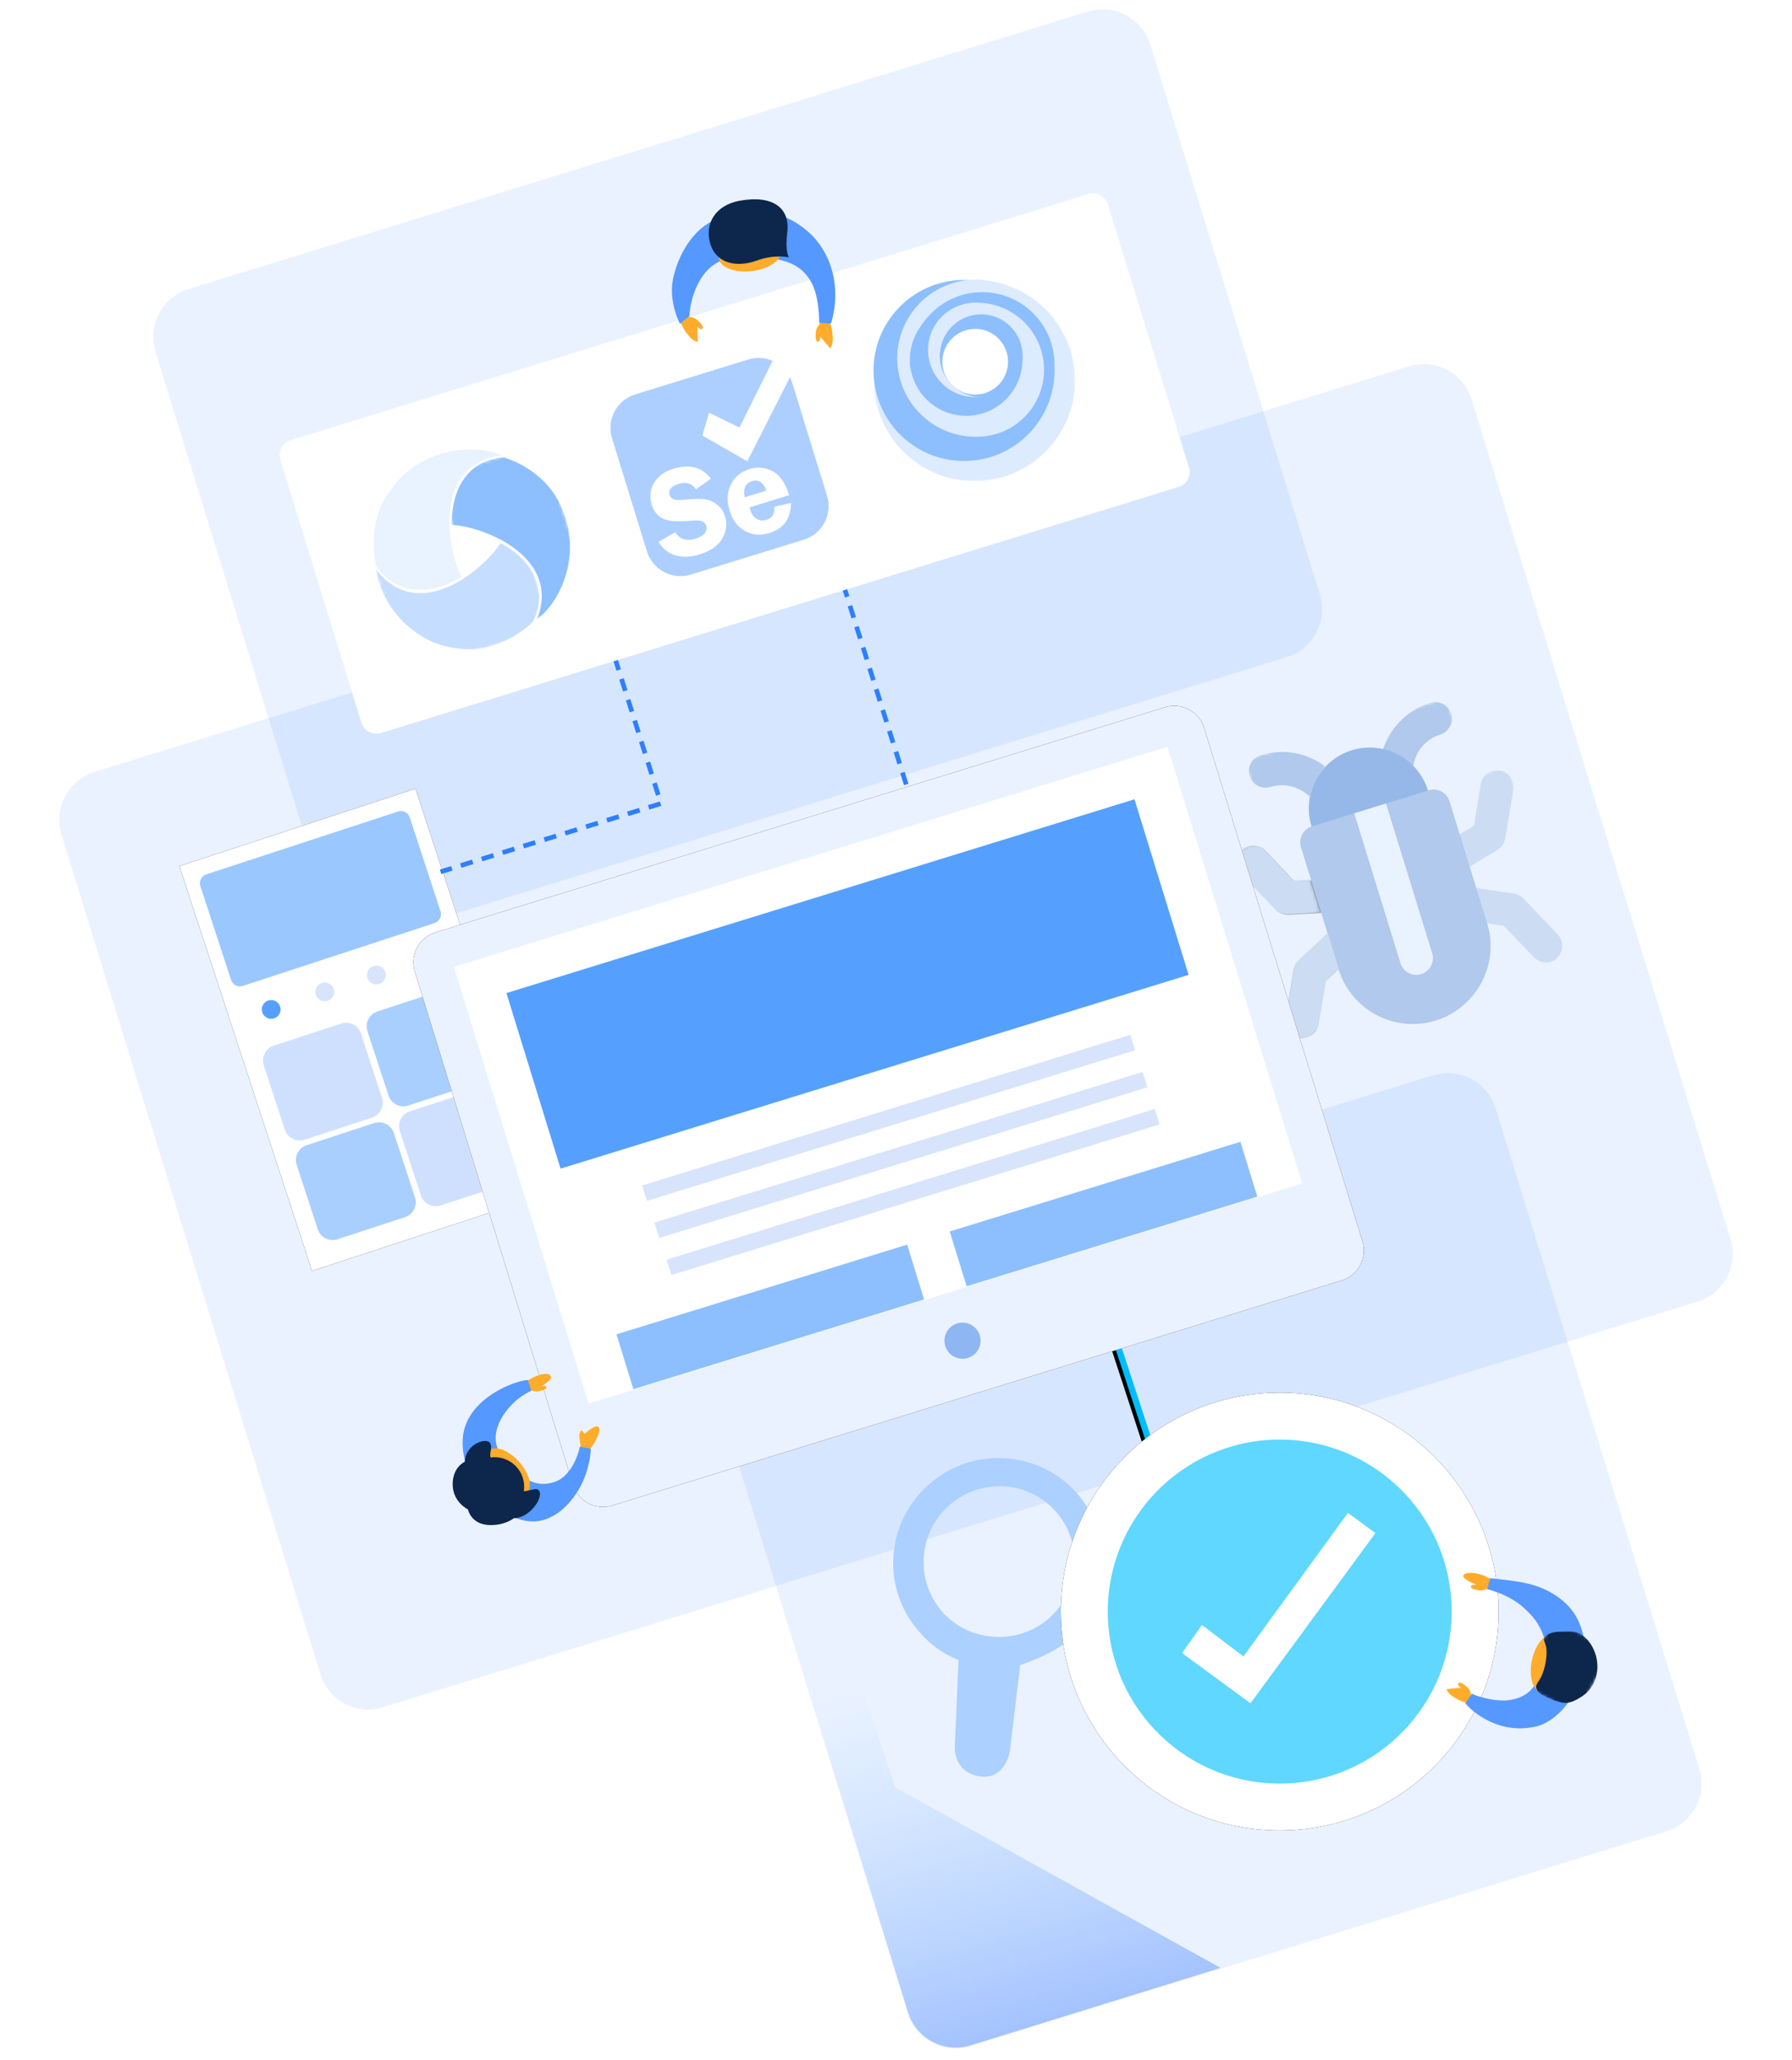 <svg width="570" height="655" viewBox="0 0 570 655" fill="none" xmlns="http://www.w3.org/2000/svg">
<g clip-path="url(#clip0_10546_33929)">
<path fill-rule="evenodd" clip-rule="evenodd" d="M475.744 352.421L540.519 562.427C543.109 570.824 538.402 579.731 530.005 582.321L308.595 650.613C300.198 653.203 291.292 648.495 288.702 640.099L223.927 430.092C221.337 421.695 226.044 412.789 234.441 410.199L455.851 341.906C464.248 339.316 473.154 344.024 475.744 352.421Z" fill="#2C7FFF" fill-opacity="0.1"/>
<path fill-rule="evenodd" clip-rule="evenodd" d="M249.485 512.192L264.597 507.612L284.744 568.319L388.229 625.75L308.734 650.385C300.341 652.986 291.428 648.291 288.827 639.897C288.824 639.889 288.821 639.88 288.819 639.872L249.485 512.192Z" fill="url(#paint0_linear_10546_33929)"/>
<path fill-rule="evenodd" clip-rule="evenodd" d="M365.893 14.202L419.823 189.049C422.413 197.446 417.706 206.353 409.309 208.943L123.282 297.166C114.885 299.756 105.978 295.048 103.388 286.651L49.458 111.804C46.868 103.407 51.575 94.501 59.972 91.911L345.999 3.688C354.396 1.098 363.303 5.805 365.893 14.202Z" fill="#2C7FFF" fill-opacity="0.1"/>
<path fill-rule="evenodd" clip-rule="evenodd" d="M468.072 126.989L550.433 394.011C553.023 402.408 548.316 411.314 539.919 413.904L121.807 542.868C113.41 545.458 104.503 540.751 101.913 532.354L19.552 265.332C16.962 256.935 21.67 248.029 30.067 245.439L448.179 116.475C456.576 113.885 465.482 118.592 468.072 126.989Z" fill="#2C7FFF" fill-opacity="0.1"/>
<g filter="url(#filter0_d_10546_33929)">
<path d="M57.062 275.396L132.168 250.787L174.353 379.533L99.248 404.142L57.062 275.396Z" fill="black"/>
</g>
<path d="M57.062 275.396L132.168 250.787L174.353 379.533L99.248 404.142L57.062 275.396Z" fill="white"/>
<path fill-rule="evenodd" clip-rule="evenodd" d="M85.332 318.144C86.9 317.63 88.588 318.485 89.102 320.053C89.615 321.621 88.761 323.309 87.192 323.823C85.624 324.337 83.936 323.482 83.423 321.914C82.909 320.345 83.763 318.658 85.332 318.144Z" fill="#55A0FF"/>
<path fill-rule="evenodd" clip-rule="evenodd" d="M102.371 312.562C103.939 312.048 105.627 312.903 106.141 314.471C106.654 316.039 105.8 317.727 104.231 318.241C102.663 318.755 100.975 317.9 100.462 316.332C99.948 314.763 100.803 313.076 102.371 312.562Z" fill="#D7E4FC"/>
<path fill-rule="evenodd" clip-rule="evenodd" d="M118.777 307.187C120.345 306.673 122.033 307.528 122.547 309.096C123.061 310.664 122.206 312.352 120.638 312.866C119.07 313.38 117.382 312.525 116.868 310.957C116.354 309.388 117.209 307.701 118.777 307.187Z" fill="#D7E4FC"/>
<path fill-rule="evenodd" clip-rule="evenodd" d="M134.55 302.019C136.119 301.505 137.806 302.36 138.32 303.928C138.834 305.496 137.979 307.184 136.411 307.698C134.843 308.212 133.155 307.357 132.641 305.789C132.127 304.22 132.982 302.533 134.55 302.019Z" fill="#D7E4FC"/>
<path fill-rule="evenodd" clip-rule="evenodd" d="M120.053 321.622L141.522 314.587C144.131 313.732 146.94 315.155 147.795 317.764L154.503 338.236C155.358 340.845 153.935 343.654 151.326 344.509L129.857 351.543C127.248 352.398 124.439 350.976 123.584 348.367L116.876 327.895C116.021 325.285 117.444 322.477 120.053 321.622Z" fill="#A9CFFF"/>
<path fill-rule="evenodd" clip-rule="evenodd" d="M87.069 332.499L108.537 325.464C111.147 324.609 113.955 326.031 114.81 328.641L121.518 349.113C122.373 351.722 120.951 354.531 118.341 355.386L96.873 362.42C94.263 363.275 91.455 361.853 90.6 359.243L83.892 338.772C83.037 336.162 84.459 333.354 87.069 332.499Z" fill="#CFE0FF"/>
<path fill-rule="evenodd" clip-rule="evenodd" d="M130.35 353.399L151.819 346.365C154.428 345.51 157.237 346.932 158.092 349.541L164.799 370.013C165.655 372.623 164.232 375.431 161.623 376.286L140.154 383.321C137.545 384.176 134.736 382.753 133.881 380.144L127.173 359.672C126.318 357.063 127.74 354.254 130.35 353.399Z" fill="#CFE0FF"/>
<path fill-rule="evenodd" clip-rule="evenodd" d="M97.545 364.149L119.014 357.115C121.623 356.26 124.432 357.682 125.287 360.291L131.995 380.763C132.85 383.373 131.428 386.181 128.818 387.036L107.349 394.071C104.74 394.926 101.931 393.503 101.076 390.894L94.368 370.422C93.513 367.813 94.936 365.004 97.545 364.149Z" fill="#A9CFFF"/>
<path d="M126.591 258.053L65.64 278.024C64.074 278.537 63.221 280.222 63.734 281.788L73.499 311.592C74.012 313.158 75.697 314.011 77.263 313.498L138.214 293.527C139.78 293.014 140.633 291.329 140.12 289.763L130.355 259.959C129.842 258.393 128.157 257.54 126.591 258.053Z" fill="#9BC7FF"/>
<path d="M268.266 186L288.971 251.73" stroke="#2C7FFF" stroke-width="1.488" stroke-dasharray="3.97 2.98"/>
<path d="M195.589 209.254L210.232 255.514L140.121 277.22" stroke="#2C7FFF" stroke-width="1.488" stroke-dasharray="3.97 2.98"/>
<path fill-rule="evenodd" clip-rule="evenodd" d="M352.387 64.997L378.18 148.62C378.989 151.244 377.518 154.027 374.894 154.837L121.176 233.094C118.552 233.903 115.769 232.432 114.96 229.808L89.167 146.186C88.358 143.562 89.829 140.779 92.453 139.969L346.171 61.712C348.795 60.902 351.578 62.373 352.387 64.997Z" fill="white"/>
<path fill-rule="evenodd" clip-rule="evenodd" d="M240.782 165.072C241.735 165.555 242.729 165.636 243.767 165.316C245.689 164.723 246.533 163.326 246.281 161.16L251.609 159.932C251.531 164.888 249.273 168.078 244.821 169.451C242.873 170.052 241.111 170.18 239.503 169.817C237.895 169.454 236.431 168.659 235.085 167.439C233.739 166.22 232.755 164.556 232.107 162.456C231.147 159.345 231.26 156.567 232.446 154.123C233.632 151.68 235.612 150.016 238.395 149.157C240.899 148.385 243.348 148.599 245.691 149.816C248.025 151.008 249.81 153.561 251.012 157.456L238.438 161.335C238.522 161.697 238.616 162 238.694 162.253C239.123 163.645 239.83 164.59 240.782 165.072ZM229.766 171.213C228.457 173.529 226.016 175.224 222.398 176.34C219.691 177.175 217.201 177.278 214.921 176.623C212.642 175.969 210.815 174.537 209.459 172.296L214.778 169.242C216.168 171.501 218.346 172.187 221.306 171.274C222.723 170.837 223.7 170.231 224.219 169.489C224.756 168.714 224.882 167.954 224.647 167.196C224.406 166.411 223.923 165.923 223.157 165.688C222.392 165.453 221.053 165.423 219.122 165.63C215.539 165.96 212.847 165.765 211.056 164.988C209.239 164.218 207.992 162.691 207.274 160.364C206.548 158.01 206.8 155.772 207.996 153.63C209.217 151.48 211.269 149.961 214.204 149.056C219.398 147.481 223.377 148.525 226.116 152.197L221.4 155.591C220.044 153.709 218.232 153.133 215.93 153.843C213.476 154.6 212.503 155.758 212.995 157.352C213.19 157.985 213.582 158.446 214.17 158.735C214.758 159.025 215.912 159.084 217.633 158.914C220.503 158.61 222.648 158.558 224.06 158.733C225.471 158.907 226.807 159.464 228.049 160.439C229.292 161.413 230.143 162.646 230.611 164.164C231.345 166.543 231.074 168.898 229.766 171.213ZM251.267 119.939L237.714 146.68L223.386 138.493L225.551 131.232L235.209 135.955L245.765 114.75C243.399 113.717 240.668 113.492 238.009 114.312L202.059 125.4C196.164 127.219 192.858 133.475 194.676 139.37L205.764 175.319C207.582 181.214 213.839 184.521 219.734 182.703L255.683 171.614C261.578 169.796 264.885 163.54 263.067 157.645L251.978 121.695C251.788 121.08 251.548 120.495 251.267 119.939Z" fill="#ADCFFF"/>
<path fill-rule="evenodd" clip-rule="evenodd" d="M239.243 152.995C237.092 153.658 236.292 155.374 236.866 158.134L243.798 155.996C242.793 153.369 241.267 152.371 239.243 152.995Z" fill="#ADCFFF"/>
<path d="M303.702 555.259C303.702 555.259 302.975 563.572 311.833 564.9C319.827 565.859 321.2 557.001 321.2 557.001L324.508 529.463C324.508 529.463 334.053 526.363 338.898 522.277C353.11 510.292 354.929 489.509 343.003 475.368C331.349 461.548 310.286 459.512 296.074 471.498C281.862 483.483 280.043 504.266 291.969 518.407C295.763 522.906 299.985 525.946 304.904 527.847L303.702 555.259ZM299.398 512.142C290.996 502.179 292.024 487.013 302.36 478.296C312.373 469.852 327.547 470.804 336.22 481.088C344.622 491.051 343.594 506.218 333.258 514.934C323.245 523.379 307.8 522.105 299.398 512.142Z" fill="#ACD0FF"/>
<mask id="mask0_10546_33929" style="mask-type:luminance" maskUnits="userSpaceOnUse" x="277" y="88" width="66" height="66">
<path d="M277.336 89.648L341.293 88.374L342.568 152.33L278.611 153.605L277.336 89.648Z" fill="#DDEBFF"/>
</mask>
<g mask="url(#mask0_10546_33929)">
<path fill-rule="evenodd" clip-rule="evenodd" d="M309.314 89.011C326.976 88.659 341.578 102.691 341.93 120.352C342.282 138.013 328.251 152.616 310.589 152.968C292.928 153.32 278.325 139.288 277.973 121.627C277.621 103.966 291.653 89.363 309.314 89.011Z" fill="#DDEBFF"/>
</g>
<path fill-rule="evenodd" clip-rule="evenodd" d="M306.069 89.02C321.969 88.703 335.114 101.335 335.431 117.234C335.748 133.134 323.117 146.279 307.217 146.596C291.318 146.913 278.172 134.281 277.855 118.382C277.538 102.483 290.17 89.337 306.069 89.02Z" fill="#8DBFFF"/>
<path fill-rule="evenodd" clip-rule="evenodd" d="M309.864 88.944C323.651 88.669 335.051 99.623 335.326 113.411C335.601 127.199 324.647 138.599 310.859 138.874C297.071 139.149 285.671 128.194 285.396 114.406C285.121 100.619 296.076 89.219 309.864 88.944Z" fill="#DDEBFF"/>
<path fill-rule="evenodd" clip-rule="evenodd" d="M311.965 92.906C324.648 92.653 335.134 102.729 335.387 115.412C335.64 128.095 325.563 138.582 312.88 138.835C300.197 139.088 289.711 129.011 289.458 116.328C289.205 103.645 299.281 93.158 311.965 92.906Z" fill="#8DBFFF"/>
<path fill-rule="evenodd" clip-rule="evenodd" d="M310.364 96.281C322.124 96.046 331.848 105.39 332.082 117.15C332.317 128.91 322.973 138.633 311.213 138.868C299.453 139.102 289.729 129.759 289.495 117.999C289.26 106.239 298.604 96.515 310.364 96.281Z" fill="#DDEBFF"/>
<path fill-rule="evenodd" clip-rule="evenodd" d="M306.971 96.424C316.857 96.227 325.032 104.082 325.229 113.968C325.426 123.855 317.571 132.029 307.685 132.226C297.798 132.423 289.624 124.569 289.427 114.682C289.23 104.796 297.085 96.621 306.971 96.424Z" fill="#8DBFFF"/>
<path fill-rule="evenodd" clip-rule="evenodd" d="M309.888 96.291C318.166 96.126 325.01 102.703 325.175 110.981C325.34 119.26 318.763 126.104 310.485 126.269C302.207 126.434 295.362 119.857 295.197 111.579C295.032 103.301 301.609 96.456 309.888 96.291Z" fill="#DDEBFF"/>
<path fill-rule="evenodd" clip-rule="evenodd" d="M311.838 99.95C319.109 99.805 325.122 105.583 325.267 112.854C325.412 120.126 319.634 126.138 312.363 126.283C305.091 126.428 299.079 120.651 298.934 113.379C298.789 106.108 304.566 100.095 311.838 99.95Z" fill="#8DBFFF"/>
<path fill-rule="evenodd" clip-rule="evenodd" d="M309.981 104.585C315.749 104.47 320.517 109.052 320.632 114.819C320.747 120.586 316.165 125.355 310.398 125.47C304.631 125.585 299.862 121.003 299.747 115.235C299.632 109.468 304.214 104.7 309.981 104.585Z" fill="white"/>
<path fill-rule="evenodd" clip-rule="evenodd" d="M159.565 144.798C150.557 140.851 133.855 142.653 124.759 155.127C115.97 165.96 119.602 179.711 119.602 179.711C123.767 186.548 133.453 191.377 146.818 183.447C142.053 174.004 137.599 147.715 159.565 144.798Z" fill="#E9F2FF"/>
<mask id="mask1_10546_33929" style="mask-type:luminance" maskUnits="userSpaceOnUse" x="119" y="167" width="57" height="47">
<path d="M119.297 181.203L165.14 167.063L175.178 199.605L129.334 213.746L119.297 181.203Z" fill="#C5DDFF"/>
</mask>
<g mask="url(#mask1_10546_33929)">
<path fill-rule="evenodd" clip-rule="evenodd" d="M159.263 172.675C153.52 181.467 133.012 198.511 119.639 181.098C120.721 190.804 130.267 204.541 145.487 206.162C159.142 208.341 169.443 197.767 169.443 197.767C173.228 190.787 172.683 180.211 159.263 172.675Z" fill="#C5DDFF"/>
</g>
<mask id="mask2_10546_33929" style="mask-type:luminance" maskUnits="userSpaceOnUse" x="138" y="141" width="51" height="61">
<path d="M138.953 151.42L172.57 141.051L188.144 191.543L154.527 201.912L138.953 151.42Z" fill="#8DBFFF"/>
</mask>
<g mask="url(#mask2_10546_33929)">
<path fill-rule="evenodd" clip-rule="evenodd" d="M143.724 166.887C154.176 167.471 178.571 177.206 170.828 196.884C178.652 191.139 184.996 175.928 178.821 161.999C173.901 149.135 160.345 145.475 160.345 145.475C152.434 145.659 143.555 151.555 143.724 166.887Z" fill="#8DBFFF"/>
</g>
<g filter="url(#filter1_d_10546_33929)">
<path d="M343.008 392.904L367.47 467.559L369.36 466.94L344.898 392.285L343.008 392.904Z" fill="black"/>
</g>
<path d="M343.008 392.904L367.47 467.559L369.36 466.94L344.898 392.285L343.008 392.904Z" fill="#00BCFF"/>
<mask id="mask3_10546_33929" style="mask-type:luminance" maskUnits="userSpaceOnUse" x="433" y="221" width="34" height="32">
<path d="M433.758 230.031L460.037 221.926L466.901 244.178L440.621 252.284L433.758 230.031Z" fill="#B0C9EC"/>
</mask>
<g mask="url(#mask3_10546_33929)">
<path fill-rule="evenodd" clip-rule="evenodd" d="M445.729 250.709L444.212 250.913C441.344 251.007 438.888 248.603 438.794 245.734C438.585 235.656 445.241 226.489 454.984 223.484C457.75 222.631 460.742 224.211 461.595 226.978C462.448 229.744 460.867 232.735 458.1 233.588C452.808 235.221 449.313 240.119 449.428 245.616C449.494 247.967 447.894 250.041 445.729 250.709Z" fill="#B0C9EC"/>
</g>
<mask id="mask4_10546_33929" style="mask-type:luminance" maskUnits="userSpaceOnUse" x="449" y="243" width="39" height="37">
<path d="M449.258 253L479.651 243.626L487.972 270.603L457.579 279.978L449.258 253Z" fill="#CCDCF3"/>
</mask>
<g mask="url(#mask4_10546_33929)">
<path fill-rule="evenodd" clip-rule="evenodd" d="M462.678 278.405C460.393 279.11 457.865 278.177 456.558 276.077C454.984 273.533 455.852 270.367 458.396 268.792L468.849 262.538L470.979 249.367C471.402 246.47 474.233 244.543 477.01 245.004C479.907 245.428 481.833 248.258 481.373 251.035L478.792 266.585C478.477 268.131 477.693 269.427 476.361 270.233L463.927 277.756L462.678 278.405Z" fill="#CCDCF3"/>
</g>
<path fill-rule="evenodd" clip-rule="evenodd" d="M493.41 305.813C491.606 306.369 489.505 305.964 487.986 304.456L478.299 294.403L464.611 292.302C461.713 291.879 459.704 289.205 460.127 286.308C460.551 283.411 463.224 281.401 466.12 281.825L481.597 284.165C482.706 284.349 483.809 284.931 484.586 285.746L495.478 297.139C497.46 299.294 497.426 302.598 495.269 304.581C494.938 305.21 494.133 305.59 493.41 305.813Z" fill="#CCDCF3"/>
<path fill-rule="evenodd" clip-rule="evenodd" d="M425.645 289.831L424.405 290.082L409.894 290.869C408.339 290.954 406.84 290.362 405.83 289.225L394.939 277.83C392.957 275.675 392.992 272.371 395.145 270.39C397.302 268.407 400.606 268.442 402.588 270.597L411.764 280.281L423.926 279.56C426.914 279.428 429.331 281.713 429.546 284.544C429.493 286.932 427.929 289.127 425.645 289.831Z" fill="#90A4AE"/>
<mask id="mask5_10546_33929" style="mask-type:luminance" maskUnits="userSpaceOnUse" x="401" y="292" width="40" height="40">
<path d="M401.367 301.391L431.603 292.065L440.844 322.026L410.609 331.352L401.367 301.391Z" fill="#90A4AE"/>
</mask>
<g mask="url(#mask5_10546_33929)">
<path fill-rule="evenodd" clip-rule="evenodd" d="M415.694 329.783C414.973 330.006 414.093 330.145 413.26 330.007C410.363 329.583 408.437 326.753 408.897 323.976L411.478 308.426C411.662 307.316 412.245 306.214 413.059 305.436L424.527 294.785C426.682 292.803 430.023 292.958 432.005 295.113C433.987 297.268 433.832 300.609 431.677 302.591L421.55 312.038L419.208 325.801C419.126 327.671 417.619 329.19 415.694 329.783Z" fill="#90A4AE"/>
</g>
<path fill-rule="evenodd" clip-rule="evenodd" d="M450.841 257.951L423.777 266.299C421.01 267.152 418.02 265.572 417.167 262.805C414.013 252.581 419.753 241.721 429.977 238.568C440.201 235.414 451.061 241.154 454.215 251.378C455.188 254.107 453.728 257.061 450.841 257.951Z" fill="#96B8E8"/>
<path fill-rule="evenodd" clip-rule="evenodd" d="M456.632 324.534C443.641 328.541 429.791 321.221 425.784 308.23L413.801 269.379C412.947 266.612 414.528 263.621 417.295 262.768L454.462 251.304C457.229 250.45 460.219 252.031 461.073 254.799L473.056 293.65C477.063 306.64 469.623 320.528 456.632 324.534Z" fill="#B0C9EC"/>
<path fill-rule="evenodd" clip-rule="evenodd" d="M452.06 309.738C454.827 308.885 456.408 305.896 455.554 303.128L440.862 255.495L430.758 258.611L445.45 306.244C446.34 309.131 449.294 310.591 452.06 309.738Z" fill="#E9F2FF"/>
<mask id="mask6_10546_33929" style="mask-type:luminance" maskUnits="userSpaceOnUse" x="395" y="234" width="29" height="25">
<path d="M395.914 241.697L418.768 234.648L423.888 251.247L401.034 258.297L395.914 241.697Z" fill="#B0C9EC"/>
</mask>
<g mask="url(#mask6_10546_33929)">
<path fill-rule="evenodd" clip-rule="evenodd" d="M400.966 240.139C398.199 240.992 396.619 243.983 397.472 246.749C398.326 249.516 401.316 251.096 404.083 250.243C408.653 248.833 413.559 250.218 416.671 253.473C417.39 249.827 419.1 246.401 421.588 243.79C415.875 239.361 408.183 237.913 400.966 240.139Z" fill="#B0C9EC"/>
</g>
<mask id="mask7_10546_33929" style="mask-type:luminance" maskUnits="userSpaceOnUse" x="391" y="264" width="29" height="33">
<path d="M391.875 270.607L411.996 264.401L419.936 290.142L399.815 296.348L391.875 270.607Z" fill="#CCDCF3"/>
</mask>
<g mask="url(#mask7_10546_33929)">
<path fill-rule="evenodd" clip-rule="evenodd" d="M396.961 269.039C396.239 269.261 395.434 269.641 394.824 270.225C392.669 272.207 392.671 275.631 394.616 277.666L405.507 289.06C406.637 290.161 408.016 290.789 409.571 290.705L419.936 290.142L416.708 279.677L411.406 279.996L402.228 270.312C401.023 268.971 398.885 268.445 396.961 269.039Z" fill="#CCDCF3"/>
</g>
<path fill-rule="evenodd" clip-rule="evenodd" d="M422.258 296.803L413.147 305.278C412.334 306.056 411.751 307.157 411.567 308.268L408.986 323.818C408.563 326.715 410.451 329.425 413.349 329.849C414.182 329.987 415.062 329.848 415.782 329.625C417.586 329.069 419.094 327.55 419.501 325.449L421.842 311.685L425.828 307.953L422.378 296.766L422.258 296.803Z" fill="#CCDCF3"/>
<g filter="url(#filter2_d_10546_33929)">
<path d="M138.495 296.485L370.58 224.9C375.828 223.281 381.395 226.223 383.013 231.472L433.368 394.725C434.986 399.973 432.044 405.54 426.796 407.158L194.711 478.744C189.463 480.362 183.896 477.42 182.278 472.172L131.923 308.919C130.304 303.67 133.247 298.104 138.495 296.485Z" fill="black"/>
</g>
<path d="M138.495 296.485L370.58 224.9C375.828 223.281 381.395 226.223 383.013 231.472L433.368 394.725C434.986 399.973 432.044 405.54 426.796 407.158L194.711 478.744C189.463 480.362 183.896 477.42 182.278 472.172L131.923 308.919C130.304 303.67 133.247 298.104 138.495 296.485Z" fill="#EAF2FF"/>
<path d="M307.851 431.814C310.885 430.878 312.586 427.66 311.65 424.626C310.715 421.592 307.496 419.891 304.462 420.827C301.428 421.763 299.727 424.981 300.663 428.015C301.599 431.049 304.817 432.75 307.851 431.814Z" fill="#8EB6F2"/>
<path fill-rule="evenodd" clip-rule="evenodd" d="M143.375 307.014L372.491 236.345L415.65 376.27L186.534 446.939L143.375 307.014Z" fill="#E9F2FF"/>
<path fill-rule="evenodd" clip-rule="evenodd" d="M371.367 237.438L414.208 376.33L187.196 446.35L144.355 307.458L371.367 237.438Z" fill="white"/>
<path fill-rule="evenodd" clip-rule="evenodd" d="M178.305 371.609L161.084 315.778L360.855 254.16L378.076 309.991L178.305 371.609Z" fill="#55A0FF"/>
<path fill-rule="evenodd" clip-rule="evenodd" d="M205.766 381.855L204.254 376.955L359.535 329.06L361.047 333.96L205.766 381.855Z" fill="#D7E4FC"/>
<path fill-rule="evenodd" clip-rule="evenodd" d="M209.664 393.648L208.153 388.748L363.434 340.853L364.945 345.753L209.664 393.648Z" fill="#D7E4FC"/>
<path fill-rule="evenodd" clip-rule="evenodd" d="M213.555 405.439L212.043 400.539L367.324 352.644L368.836 357.544L213.555 405.439Z" fill="#D7E4FC"/>
<path fill-rule="evenodd" clip-rule="evenodd" d="M201.469 441.74L196.087 424.293L288.558 395.771L293.939 413.218L201.469 441.74Z" fill="#8DBFFF"/>
<path fill-rule="evenodd" clip-rule="evenodd" d="M307.469 409.037L302.087 391.59L394.558 363.068L399.939 380.515L307.469 409.037Z" fill="#8DBFFF"/>
<g filter="url(#filter3_d_10546_33929)">
<path d="M408.441 582.049C446.878 581.283 477.416 549.503 476.65 511.066C475.884 472.629 444.104 442.091 405.667 442.857C367.23 443.623 336.691 475.403 337.458 513.84C338.224 552.277 370.004 582.816 408.441 582.049Z" fill="black"/>
</g>
<path d="M408.441 582.049C446.878 581.283 477.416 549.503 476.65 511.066C475.884 472.629 444.104 442.091 405.667 442.857C367.23 443.623 336.691 475.403 337.458 513.84C338.224 552.277 370.004 582.816 408.441 582.049Z" fill="white"/>
<path d="M408.144 567.137C438.345 566.535 462.339 541.564 461.737 511.364C461.135 481.163 436.165 457.169 405.964 457.771C375.764 458.373 351.769 483.344 352.371 513.544C352.973 543.745 377.944 567.739 408.144 567.137Z" fill="#5FD7FF"/>
<path fill-rule="evenodd" clip-rule="evenodd" d="M375.989 525.649L397.755 541.611L437.498 487.49L428.757 481.06L395.521 526.71L382.322 516.727L375.989 525.649Z" fill="white"/>
<path fill-rule="evenodd" clip-rule="evenodd" d="M261.01 102.678C261.01 102.678 259.56 104.133 259.485 105.549C259.411 106.965 259.334 108.549 260.136 108.619C260.939 108.69 260.931 107.062 260.931 107.062C260.931 107.062 261.964 108.288 264.031 110.739C264.696 110.046 264.975 108.806 264.867 107.017C264.706 104.334 263.976 102.591 263.976 102.591L261.01 102.678Z" fill="#FFAC2C"/>
<path fill-rule="evenodd" clip-rule="evenodd" d="M218.789 100.696C218.789 100.696 220.84 100.796 221.848 101.794C222.855 102.792 223.978 103.911 223.432 104.503C222.886 105.095 221.796 103.886 221.796 103.886C221.796 103.886 221.856 105.488 221.976 108.692C221.019 108.627 219.978 107.897 218.854 106.501C217.168 104.408 216.535 102.627 216.535 102.627L218.789 100.696Z" fill="#FFAC2C"/>
<path fill-rule="evenodd" clip-rule="evenodd" d="M264.322 102.843C264.586 101.973 268.738 89.719 261.088 78.278C255.073 69.281 240.063 61.901 225.237 71.037C219.063 74.841 215.2 82.662 214.002 89.133C212.702 96.155 216.277 102.98 216.277 102.98L219.276 100.468C219.276 100.468 219.444 94.339 222.787 88.882C225.663 84.185 228.987 82.763 232.433 81.931C238.036 80.577 241.299 81.397 246.542 82.338C251.464 83.222 255.101 84.897 257.766 89.242C260.789 94.17 260.545 102.709 260.545 102.709L264.322 102.843Z" fill="#5598FF"/>
<path fill-rule="evenodd" clip-rule="evenodd" d="M228.693 82.186C228.338 79.299 232.467 76.417 237.915 75.748C243.363 75.079 248.067 76.876 248.422 79.763C248.777 82.65 244.647 85.533 239.199 86.202C233.751 86.871 229.047 85.073 228.693 82.186Z" fill="#FFAC2C"/>
<path fill-rule="evenodd" clip-rule="evenodd" d="M250.927 81.838C250.927 81.838 249.664 80.164 250.424 73.763C251.318 66.223 245.925 61.928 235.371 63.81C227.562 65.204 224.193 71.046 225.821 77.135C227.638 83.931 234.351 85.133 240.692 82.863C246.605 80.745 250.927 81.838 250.927 81.838Z" fill="#0D264C"/>
<path fill-rule="evenodd" clip-rule="evenodd" d="M468.012 539.132C468.012 539.132 467.672 537.225 466.619 536.402C465.565 535.578 464.383 534.662 463.895 535.244C463.406 535.825 464.668 536.7 464.668 536.7C464.668 536.7 463.162 536.835 460.151 537.106C460.326 537.994 461.134 538.88 462.573 539.765C464.733 541.092 466.474 541.471 466.474 541.471L468.012 539.132Z" fill="#FFAC2C"/>
<path fill-rule="evenodd" clip-rule="evenodd" d="M473.513 504.923C473.513 504.923 471.874 505.954 470.556 505.729C469.238 505.503 467.765 505.246 467.867 504.493C467.969 503.74 469.627 503.955 469.627 503.955C469.627 503.955 465.025 502.099 465.429 501.047C465.833 499.996 468.013 499.91 470.323 500.473C472.632 501.036 474.209 502.212 474.209 502.212L473.513 504.923Z" fill="#FFAC2C"/>
<path fill-rule="evenodd" clip-rule="evenodd" d="M466.081 541.639C466.4 542.114 475.041 551.964 488.384 549.051C498.24 546.899 508.577 530.462 502.239 515.817C499.667 509.874 493.681 505.526 486.523 503.696C481.964 502.53 473.975 501.854 473.975 501.854L473.062 505.345C473.062 505.345 480.128 506.908 484.969 511.522C487.052 513.507 489.577 515.846 491.104 520.718C492.594 525.472 490.568 531.401 488.119 535.786C485.82 539.904 480.511 540.779 478.154 540.734C472.347 540.623 468.192 538.569 468.192 538.569L466.081 541.639Z" fill="#5598FF"/>
<path fill-rule="evenodd" clip-rule="evenodd" d="M494.081 519.784C496.764 520.354 498.067 524.92 496.991 529.984C495.915 535.047 492.867 538.69 490.185 538.12C487.501 537.55 486.199 532.982 487.275 527.919C488.351 522.856 491.398 519.213 494.081 519.784Z" fill="#FFAC2C"/>
<mask id="mask8_10546_33929" style="mask-type:luminance" maskUnits="userSpaceOnUse" x="483" y="515" width="30" height="30">
<path d="M512.472 524.723L501.802 544.91L483.539 535.258L494.209 515.07L512.472 524.723Z" fill="#0D264C"/>
</mask>
<g mask="url(#mask8_10546_33929)">
<path fill-rule="evenodd" clip-rule="evenodd" d="M493.646 540.413C497.403 541.867 499.174 542.07 503.209 539.421C509.508 535.283 509.511 526.055 504.479 520.937C501.95 518.366 499.836 518.886 497.465 518.846C494.925 518.804 492.785 519.069 491.488 520.42C489.972 522 492.85 521.692 491.613 528.678C490.365 535.726 487.27 535.108 489.213 537.863C489.81 538.71 491.968 539.764 493.646 540.413Z" fill="#0D264C"/>
</g>
<path fill-rule="evenodd" clip-rule="evenodd" d="M168.356 441.82C168.356 441.82 169.995 442.724 171.254 442.434C172.513 442.143 173.919 441.813 173.779 441.092C173.64 440.372 172.216 440.788 172.216 440.788C172.216 440.788 175.608 438.841 175.298 437.778C174.987 436.714 173.497 436.536 171.188 437.351C168.878 438.166 167.535 439.243 167.535 439.243L168.356 441.82Z" fill="#FFAC2C"/>
<path fill-rule="evenodd" clip-rule="evenodd" d="M184.878 460.225C184.878 460.225 184.558 459.638 184.334 457.49C184.184 456.059 184.423 455.163 185.051 454.804C185.629 455.55 185.918 455.922 185.918 455.922C185.918 455.922 189.188 453.116 190.114 453.598C191.04 454.081 190.584 455.845 189.542 457.933C188.5 460.022 187.497 460.897 187.497 460.897L184.878 460.225Z" fill="#FFAC2C"/>
<path fill-rule="evenodd" clip-rule="evenodd" d="M167.906 438.841C164.935 438.797 151.417 443.241 147.931 453.633C144.8 462.962 151.091 479.34 166.042 483.34C174.529 485.611 181.304 478.998 184.711 472.494C187.843 466.517 187.945 460.688 187.945 460.688L184.465 459.973C184.465 459.973 183.145 466.952 178.466 470.212C176.74 471.415 173.273 472.506 169.78 471.355C165.211 469.849 160.488 465.365 158.45 460.96C156.537 456.824 158.497 452.444 160.092 450.01C163.84 444.292 168.978 442.247 168.978 442.247L167.906 438.841Z" fill="#5598FF"/>
<path fill-rule="evenodd" clip-rule="evenodd" d="M167.568 474.712C165.598 476.486 161.289 474.911 157.941 471.194C154.594 467.477 153.477 463.026 155.447 461.252C157.416 459.478 161.727 461.054 165.074 464.771C168.421 468.488 169.538 472.939 167.568 474.712Z" fill="#FFAC2C"/>
<path fill-rule="evenodd" clip-rule="evenodd" d="M169.059 480.122C172.467 476.748 172.572 472.898 169.802 473.577C168.769 473.829 167.471 474.151 166.615 474.202C166.894 472.41 166.659 470.52 165.828 468.757C164.029 464.943 159.996 462.901 156.029 463.456C155.653 461.85 156.662 460.586 155.964 458.996C155.068 456.953 148.185 458.859 147.837 464.824C147.83 464.807 143.845 466.534 143.994 472.247C144.139 477.727 148.828 479.958 148.828 479.958C148.828 479.958 149.788 484.717 155.571 484.94C160.62 485.134 163.42 482.774 163.42 482.774C163.42 482.774 166.202 482.952 169.059 480.122Z" fill="#0D264C"/>
</g>
<defs>
<filter id="filter0_d_10546_33929" x="47.139" y="240.864" width="137.136" height="173.202" filterUnits="userSpaceOnUse" color-interpolation-filters="sRGB">
<feFlood flood-opacity="0" result="BackgroundImageFix"/>
<feColorMatrix in="SourceAlpha" type="matrix" values="0 0 0 0 0 0 0 0 0 0 0 0 0 0 0 0 0 0 127 0" result="hardAlpha"/>
<feOffset/>
<feGaussianBlur stdDeviation="4.962"/>
<feColorMatrix type="matrix" values="0 0 0 0 0.843 0 0 0 0 0.894 0 0 0 0 0.988 0 0 0 1 0"/>
<feBlend mode="normal" in2="BackgroundImageFix" result="effect1_dropShadow_10546_33929"/>
<feBlend mode="normal" in="SourceGraphic" in2="effect1_dropShadow_10546_33929" result="shape"/>
</filter>
<filter id="filter1_d_10546_33929" x="341.023" y="392.285" width="30.321" height="81.227" filterUnits="userSpaceOnUse" color-interpolation-filters="sRGB">
<feFlood flood-opacity="0" result="BackgroundImageFix"/>
<feColorMatrix in="SourceAlpha" type="matrix" values="0 0 0 0 0 0 0 0 0 0 0 0 0 0 0 0 0 0 127 0" result="hardAlpha"/>
<feOffset dy="3.969"/>
<feGaussianBlur stdDeviation="0.992"/>
<feColorMatrix type="matrix" values="0 0 0 0 0.392 0 0 0 0 0.557 0 0 0 0 0.8 0 0 0 0.4 0"/>
<feBlend mode="normal" in2="BackgroundImageFix" result="effect1_dropShadow_10546_33929"/>
<feBlend mode="normal" in="SourceGraphic" in2="effect1_dropShadow_10546_33929" result="shape"/>
</filter>
<filter id="filter2_d_10546_33929" x="111.63" y="204.608" width="342.029" height="294.426" filterUnits="userSpaceOnUse" color-interpolation-filters="sRGB">
<feFlood flood-opacity="0" result="BackgroundImageFix"/>
<feColorMatrix in="SourceAlpha" type="matrix" values="0 0 0 0 0 0 0 0 0 0 0 0 0 0 0 0 0 0 127 0" result="hardAlpha"/>
<feOffset/>
<feGaussianBlur stdDeviation="9.923"/>
<feColorMatrix type="matrix" values="0 0 0 0 0.102 0 0 0 0 0.298 0 0 0 0 0.6 0 0 0 0.4 0"/>
<feBlend mode="normal" in2="BackgroundImageFix" result="effect1_dropShadow_10546_33929"/>
<feBlend mode="normal" in="SourceGraphic" in2="effect1_dropShadow_10546_33929" result="shape"/>
</filter>
<filter id="filter3_d_10546_33929" x="317.599" y="422.995" width="178.912" height="178.914" filterUnits="userSpaceOnUse" color-interpolation-filters="sRGB">
<feFlood flood-opacity="0" result="BackgroundImageFix"/>
<feColorMatrix in="SourceAlpha" type="matrix" values="0 0 0 0 0 0 0 0 0 0 0 0 0 0 0 0 0 0 127 0" result="hardAlpha"/>
<feOffset/>
<feGaussianBlur stdDeviation="9.923"/>
<feColorMatrix type="matrix" values="0 0 0 0 0.267 0 0 0 0 0.404 0 0 0 0 0.714 0 0 0 0.3 0"/>
<feBlend mode="normal" in2="BackgroundImageFix" result="effect1_dropShadow_10546_33929"/>
<feBlend mode="normal" in="SourceGraphic" in2="effect1_dropShadow_10546_33929" result="shape"/>
</filter>
<linearGradient id="paint0_linear_10546_33929" x1="306.153" y1="525.079" x2="349.027" y2="673.211" gradientUnits="userSpaceOnUse">
<stop stop-color="#99CCFF" stop-opacity="0"/>
<stop offset="1" stop-color="#6E99FF" stop-opacity="0.787"/>
</linearGradient>
<clipPath id="clip0_10546_33929">
<rect width="570" height="655" fill="white"/>
</clipPath>
</defs>
</svg>
